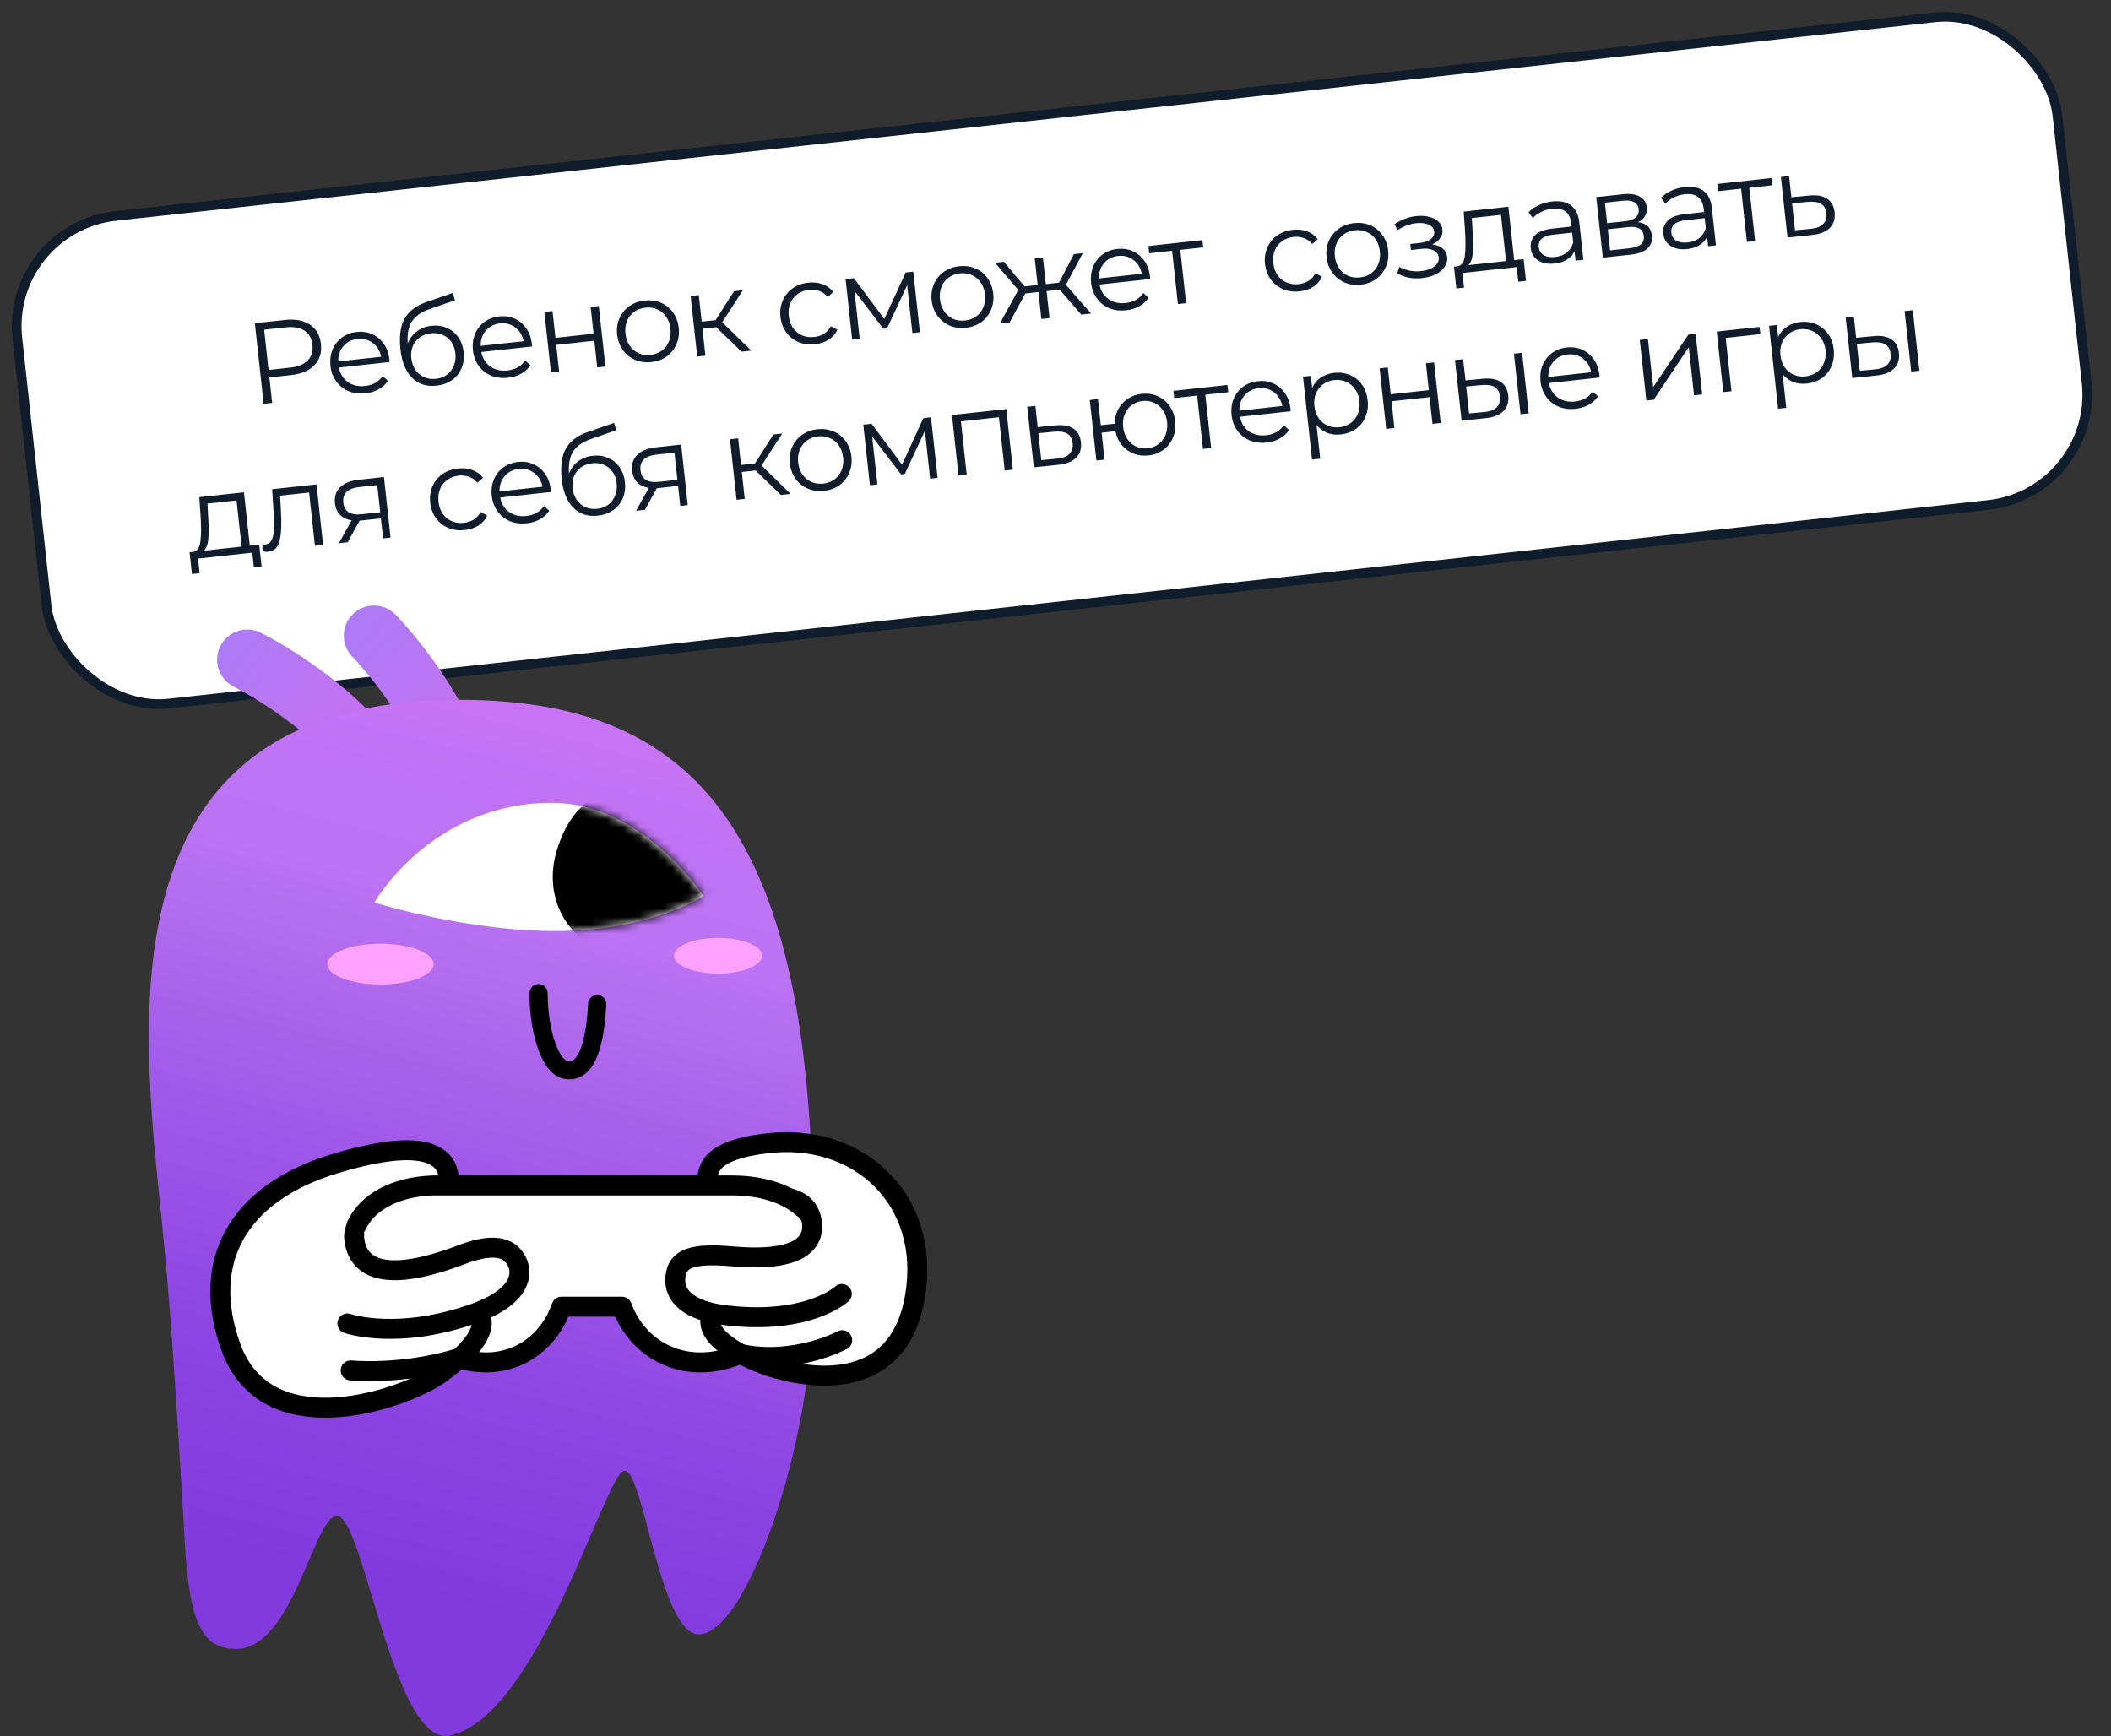<?xml version="1.0" encoding="UTF-8"?> <svg xmlns="http://www.w3.org/2000/svg" width="259" height="213" viewBox="0 0 259 213" fill="none"><rect x="0" y="0" width="259" height="213" fill="#333333" stroke="none"/> <rect x="0.653" y="27.97" width="251.787" height="60.185" rx="13.616" transform="rotate(-6.229 0.653 27.97)" fill="white" stroke="#0F1C2C" stroke-width="1.184"></rect> <path d="M34.968 39.259C36.229 39.121 37.251 39.315 38.032 39.839C38.814 40.364 39.262 41.154 39.377 42.208C39.492 43.263 39.225 44.13 38.575 44.811C37.924 45.482 36.968 45.887 35.706 46.025L33.051 46.314L33.391 49.436L32.346 49.55L31.267 39.663L34.968 39.259ZM35.578 45.11C36.557 45.003 37.282 44.709 37.754 44.229C38.224 43.739 38.417 43.104 38.332 42.322C38.245 41.522 37.919 40.938 37.355 40.571C36.789 40.194 36.017 40.059 35.038 40.166L32.411 40.453L32.95 45.396L35.578 45.11ZM47.797 44.419L41.583 45.097C41.724 45.863 42.089 46.457 42.678 46.879C43.266 47.291 43.969 47.452 44.788 47.363C45.25 47.313 45.665 47.186 46.033 46.984C46.401 46.773 46.709 46.491 46.956 46.14L47.592 46.728C47.306 47.16 46.924 47.506 46.448 47.768C45.981 48.029 45.451 48.191 44.857 48.256C44.095 48.339 43.399 48.253 42.771 47.998C42.151 47.732 41.645 47.33 41.253 46.791C40.861 46.253 40.625 45.621 40.546 44.896C40.467 44.171 40.551 43.504 40.799 42.896C41.057 42.287 41.441 41.792 41.952 41.413C42.473 41.032 43.077 40.804 43.764 40.729C44.452 40.654 45.086 40.747 45.667 41.007C46.248 41.268 46.725 41.668 47.099 42.209C47.471 42.74 47.697 43.372 47.778 44.107L47.797 44.419ZM43.858 41.59C43.143 41.669 42.565 41.965 42.126 42.48C41.695 42.984 41.487 43.607 41.501 44.349L46.769 43.774C46.623 43.047 46.281 42.484 45.742 42.085C45.211 41.676 44.583 41.511 43.858 41.59ZM52.931 39.971C53.618 39.896 54.248 39.985 54.818 40.237C55.397 40.479 55.868 40.861 56.23 41.384C56.59 41.897 56.809 42.507 56.886 43.213C56.966 43.938 56.876 44.6 56.617 45.2C56.367 45.79 55.977 46.27 55.446 46.643C54.915 47.015 54.282 47.242 53.547 47.322C52.314 47.456 51.311 47.127 50.538 46.335C49.766 45.543 49.297 44.384 49.13 42.859C48.956 41.267 49.125 40.015 49.635 39.102C50.154 38.188 51.043 37.51 52.3 37.067L55.55 35.941L55.819 36.84L52.763 37.903C51.724 38.255 50.988 38.759 50.555 39.416C50.121 40.064 49.944 40.974 50.024 42.147C50.263 41.539 50.633 41.046 51.135 40.668C51.636 40.279 52.234 40.047 52.931 39.971ZM53.485 46.485C54.003 46.429 54.451 46.261 54.83 45.981C55.218 45.691 55.501 45.317 55.68 44.859C55.868 44.401 55.932 43.898 55.873 43.352C55.813 42.806 55.648 42.338 55.377 41.948C55.105 41.559 54.75 41.273 54.311 41.093C53.881 40.901 53.402 40.835 52.874 40.892C52.347 40.95 51.889 41.119 51.501 41.4C51.12 41.67 50.835 42.025 50.645 42.465C50.464 42.904 50.404 43.396 50.463 43.942C50.523 44.489 50.689 44.966 50.962 45.374C51.245 45.782 51.607 46.085 52.048 46.285C52.488 46.475 52.967 46.542 53.485 46.485ZM65.274 42.512L59.059 43.19C59.2 43.956 59.565 44.55 60.154 44.971C60.742 45.384 61.446 45.545 62.265 45.456C62.726 45.405 63.141 45.279 63.51 45.077C63.877 44.865 64.185 44.584 64.432 44.233L65.068 44.821C64.782 45.252 64.4 45.599 63.924 45.861C63.457 46.121 62.927 46.284 62.334 46.349C61.571 46.432 60.876 46.346 60.247 46.09C59.628 45.824 59.122 45.422 58.729 44.884C58.337 44.346 58.101 43.714 58.022 42.989C57.943 42.264 58.028 41.597 58.276 40.989C58.533 40.379 58.917 39.885 59.429 39.505C59.949 39.124 60.553 38.897 61.241 38.822C61.928 38.746 62.562 38.839 63.143 39.1C63.724 39.36 64.202 39.761 64.575 40.301C64.947 40.832 65.174 41.465 65.254 42.2L65.274 42.512ZM61.335 39.683C60.619 39.761 60.042 40.058 59.602 40.572C59.171 41.077 58.963 41.7 58.977 42.441L64.246 41.867C64.1 41.139 63.757 40.576 63.218 40.178C62.688 39.769 62.06 39.604 61.335 39.683ZM66.786 38.273L67.788 38.164L68.148 41.455L72.823 40.945L72.464 37.654L73.466 37.544L74.277 44.974L73.274 45.083L72.917 41.806L68.242 42.316L68.599 45.593L67.597 45.703L66.786 38.273ZM79.918 44.429C79.202 44.508 78.54 44.418 77.93 44.16C77.32 43.894 76.819 43.491 76.426 42.953C76.034 42.414 75.798 41.782 75.719 41.057C75.64 40.332 75.734 39.665 76.001 39.054C76.268 38.444 76.671 37.947 77.21 37.565C77.75 37.182 78.377 36.951 79.093 36.873C79.809 36.795 80.471 36.885 81.08 37.142C81.69 37.4 82.186 37.798 82.569 38.337C82.961 38.876 83.197 39.508 83.276 40.233C83.355 40.958 83.261 41.625 82.994 42.236C82.737 42.845 82.339 43.346 81.8 43.738C81.261 44.121 80.633 44.351 79.918 44.429ZM79.82 43.54C80.348 43.482 80.806 43.313 81.194 43.032C81.591 42.741 81.883 42.362 82.07 41.893C82.258 41.425 82.32 40.909 82.259 40.344C82.197 39.779 82.024 39.288 81.741 38.871C81.457 38.454 81.09 38.151 80.641 37.962C80.2 37.762 79.716 37.691 79.189 37.749C78.661 37.806 78.199 37.981 77.802 38.272C77.413 38.552 77.121 38.927 76.924 39.397C76.737 39.865 76.674 40.381 76.736 40.946C76.798 41.511 76.971 42.002 77.254 42.419C77.547 42.835 77.914 43.143 78.356 43.342C78.805 43.531 79.293 43.597 79.82 43.54ZM87.879 40.145L86.184 40.33L86.545 43.635L85.542 43.744L84.731 36.315L85.734 36.206L86.09 39.468L87.799 39.282L90.056 35.734L91.143 35.615L88.613 39.536L92.166 43.021L90.98 43.151L87.879 40.145ZM99.995 42.238C99.261 42.318 98.584 42.23 97.965 41.974C97.356 41.716 96.855 41.318 96.463 40.78C96.07 40.232 95.834 39.596 95.754 38.871C95.675 38.146 95.769 37.478 96.036 36.868C96.303 36.257 96.706 35.761 97.246 35.378C97.794 34.994 98.436 34.762 99.171 34.682C99.811 34.612 100.394 34.677 100.921 34.877C101.456 35.066 101.896 35.385 102.24 35.833L101.547 36.423C101.262 36.083 100.922 35.844 100.526 35.706C100.128 35.559 99.709 35.509 99.266 35.557C98.729 35.616 98.258 35.791 97.851 36.084C97.453 36.365 97.156 36.741 96.96 37.21C96.772 37.678 96.71 38.195 96.771 38.76C96.834 39.334 97.007 39.83 97.291 40.246C97.583 40.653 97.954 40.956 98.405 41.154C98.864 41.342 99.361 41.407 99.898 41.348C100.341 41.3 100.74 41.166 101.098 40.946C101.455 40.726 101.736 40.419 101.94 40.025L102.744 40.452C102.505 40.964 102.145 41.375 101.664 41.684C101.182 41.985 100.626 42.169 99.995 42.238ZM112.05 33.333L112.861 40.763L111.943 40.863L111.302 34.987L108.836 40.287L108.384 40.336L104.832 35.679L105.474 41.569L104.556 41.669L103.745 34.24L104.762 34.129L108.496 39.138L111.118 33.435L112.05 33.333ZM118.505 40.218C117.789 40.296 117.127 40.206 116.518 39.949C115.907 39.682 115.406 39.279 115.014 38.741C114.621 38.203 114.386 37.571 114.307 36.846C114.227 36.121 114.321 35.453 114.588 34.843C114.855 34.233 115.258 33.736 115.798 33.353C116.337 32.97 116.965 32.74 117.68 32.662C118.396 32.584 119.058 32.673 119.668 32.931C120.277 33.188 120.773 33.587 121.156 34.126C121.548 34.664 121.784 35.296 121.863 36.021C121.942 36.746 121.848 37.414 121.581 38.024C121.324 38.634 120.926 39.134 120.388 39.527C119.848 39.91 119.221 40.14 118.505 40.218ZM118.408 39.328C118.935 39.271 119.393 39.102 119.782 38.821C120.179 38.53 120.471 38.15 120.658 37.682C120.845 37.214 120.908 36.697 120.846 36.132C120.784 35.567 120.612 35.076 120.328 34.66C120.044 34.243 119.678 33.94 119.228 33.75C118.787 33.551 118.303 33.48 117.776 33.537C117.249 33.595 116.786 33.769 116.389 34.06C116.001 34.341 115.708 34.716 115.512 35.185C115.325 35.653 115.262 36.17 115.323 36.735C115.385 37.3 115.558 37.791 115.842 38.208C116.135 38.623 116.502 38.931 116.943 39.131C117.392 39.32 117.881 39.386 118.408 39.328ZM130.017 35.546L128.407 35.721L128.768 39.026L127.765 39.136L127.405 35.831L125.794 36.007L123.881 39.56L122.681 39.691L124.932 35.572L122.082 32.239L123.169 32.12L125.7 35.145L127.31 34.969L126.954 31.707L127.957 31.597L128.313 34.86L129.923 34.684L131.757 31.183L132.844 31.064L130.781 34.948L133.867 38.47L132.666 38.601L130.017 35.546ZM141.117 34.234L134.902 34.913C135.043 35.678 135.408 36.272 135.997 36.694C136.585 37.106 137.289 37.267 138.108 37.178C138.569 37.128 138.984 37.002 139.353 36.799C139.721 36.588 140.028 36.306 140.276 35.955L140.912 36.543C140.625 36.975 140.244 37.321 139.767 37.583C139.3 37.844 138.77 38.006 138.177 38.071C137.414 38.154 136.719 38.068 136.091 37.813C135.471 37.547 134.965 37.145 134.573 36.606C134.18 36.068 133.945 35.436 133.866 34.711C133.786 33.986 133.871 33.319 134.119 32.711C134.376 32.102 134.761 31.607 135.272 31.228C135.793 30.847 136.397 30.619 137.084 30.544C137.771 30.469 138.405 30.562 138.987 30.822C139.568 31.083 140.045 31.483 140.418 32.024C140.791 32.555 141.017 33.188 141.097 33.922L141.117 34.234ZM137.178 31.405C136.462 31.484 135.885 31.78 135.446 32.295C135.015 32.799 134.806 33.422 134.821 34.164L140.089 33.589C139.943 32.862 139.6 32.299 139.061 31.9C138.531 31.491 137.903 31.326 137.178 31.405ZM147.621 30.352L144.81 30.658L145.524 37.198L144.521 37.307L143.807 30.768L140.997 31.075L140.9 30.185L147.524 29.462L147.621 30.352ZM159.445 35.75C158.711 35.83 158.034 35.742 157.415 35.485C156.806 35.228 156.305 34.83 155.913 34.292C155.52 33.744 155.284 33.107 155.204 32.382C155.125 31.657 155.219 30.99 155.486 30.379C155.753 29.769 156.156 29.272 156.696 28.89C157.244 28.506 157.886 28.274 158.621 28.194C159.261 28.124 159.844 28.189 160.371 28.388C160.906 28.578 161.346 28.896 161.69 29.345L160.997 29.935C160.712 29.595 160.372 29.355 159.976 29.218C159.579 29.07 159.159 29.021 158.716 29.069C158.179 29.128 157.708 29.303 157.301 29.595C156.903 29.877 156.606 30.252 156.41 30.721C156.222 31.19 156.16 31.706 156.221 32.271C156.284 32.846 156.457 33.341 156.741 33.758C157.033 34.165 157.404 34.467 157.855 34.666C158.314 34.854 158.811 34.919 159.348 34.86C159.791 34.812 160.19 34.678 160.548 34.458C160.905 34.237 161.186 33.931 161.39 33.537L162.194 33.963C161.955 34.475 161.595 34.886 161.114 35.196C160.632 35.496 160.076 35.681 159.445 35.75ZM166.955 34.93C166.239 35.008 165.577 34.919 164.967 34.661C164.357 34.394 163.856 33.992 163.463 33.453C163.071 32.915 162.836 32.283 162.756 31.558C162.677 30.833 162.771 30.165 163.038 29.555C163.305 28.945 163.708 28.448 164.247 28.065C164.787 27.682 165.414 27.452 166.13 27.374C166.846 27.296 167.508 27.385 168.117 27.643C168.727 27.9 169.223 28.299 169.606 28.838C169.998 29.377 170.234 30.008 170.313 30.733C170.392 31.458 170.298 32.126 170.031 32.736C169.774 33.346 169.376 33.847 168.837 34.239C168.298 34.622 167.67 34.852 166.955 34.93ZM166.858 34.04C167.385 33.983 167.843 33.814 168.232 33.533C168.629 33.242 168.921 32.862 169.108 32.394C169.295 31.926 169.357 31.409 169.296 30.844C169.234 30.279 169.061 29.788 168.778 29.372C168.494 28.955 168.128 28.652 167.678 28.463C167.237 28.263 166.753 28.192 166.226 28.25C165.698 28.307 165.236 28.481 164.839 28.773C164.451 29.053 164.158 29.428 163.962 29.897C163.774 30.366 163.712 30.882 163.773 31.447C163.835 32.012 164.008 32.503 164.291 32.92C164.584 33.336 164.952 33.643 165.393 33.843C165.842 34.032 166.33 34.098 166.858 34.04ZM175.717 29.986C176.258 30.051 176.686 30.219 177.001 30.489C177.326 30.759 177.512 31.11 177.559 31.543C177.607 31.976 177.498 32.379 177.234 32.751C176.979 33.122 176.607 33.429 176.119 33.673C175.631 33.907 175.08 34.058 174.468 34.124C173.931 34.183 173.396 34.165 172.861 34.071C172.326 33.968 171.849 33.786 171.43 33.527L171.687 32.742C172.054 32.959 172.471 33.113 172.938 33.205C173.406 33.297 173.87 33.318 174.332 33.268C175.019 33.193 175.565 33.004 175.971 32.703C176.384 32.391 176.567 32.014 176.519 31.571C176.476 31.176 176.263 30.889 175.882 30.712C175.5 30.525 174.998 30.465 174.376 30.533L173.105 30.672L173.025 29.937L174.239 29.805C174.795 29.744 175.231 29.592 175.547 29.347C175.863 29.094 176.001 28.788 175.962 28.43C175.919 28.035 175.692 27.745 175.281 27.561C174.88 27.377 174.373 27.317 173.761 27.384C172.961 27.472 172.192 27.76 171.454 28.251L171.087 27.505C171.922 26.947 172.815 26.616 173.766 26.512C174.331 26.45 174.848 26.48 175.319 26.6C175.798 26.709 176.181 26.901 176.468 27.175C176.764 27.447 176.934 27.781 176.977 28.177C177.019 28.553 176.923 28.902 176.691 29.223C176.469 29.542 176.144 29.797 175.717 29.986ZM186.936 31.792L187.227 34.461L186.281 34.565L186.085 32.771L179.433 33.497L179.629 35.291L178.682 35.394L178.391 32.724L178.815 32.678C179.311 32.596 179.61 32.191 179.711 31.466C179.813 30.74 179.828 29.738 179.755 28.459L179.583 25.963L185.063 25.365L185.778 31.918L186.936 31.792ZM180.679 28.416C180.747 29.476 180.753 30.356 180.696 31.058C180.638 31.75 180.454 32.242 180.142 32.533L184.775 32.028L184.157 26.364L180.584 26.754L180.679 28.416ZM190.443 24.72C191.413 24.614 192.183 24.778 192.755 25.211C193.325 25.635 193.662 26.322 193.766 27.273L194.268 31.878L193.308 31.983L193.182 30.824C192.998 31.235 192.696 31.573 192.277 31.838C191.868 32.102 191.362 32.267 190.759 32.332C189.931 32.423 189.25 32.297 188.717 31.955C188.184 31.613 187.882 31.117 187.812 30.467C187.743 29.836 187.913 29.303 188.323 28.868C188.742 28.431 189.451 28.159 190.449 28.05L192.808 27.792L192.758 27.34C192.689 26.7 192.457 26.235 192.063 25.944C191.668 25.644 191.127 25.532 190.44 25.607C189.969 25.658 189.526 25.788 189.11 25.995C188.693 26.193 188.344 26.445 188.064 26.752L187.53 26.053C187.872 25.692 188.297 25.398 188.806 25.171C189.313 24.934 189.859 24.784 190.443 24.72ZM190.828 31.524C191.393 31.463 191.864 31.283 192.241 30.984C192.617 30.676 192.878 30.267 193.022 29.756L192.889 28.541L190.559 28.795C189.288 28.934 188.701 29.446 188.797 30.331C188.844 30.764 189.047 31.09 189.404 31.308C189.76 31.517 190.235 31.589 190.828 31.524ZM200.968 27.259C202.001 27.384 202.571 27.937 202.678 28.916C202.749 29.566 202.563 30.091 202.121 30.492C201.679 30.893 200.982 31.145 200.031 31.249L196.655 31.617L195.845 24.188L199.121 23.83C199.969 23.738 200.651 23.83 201.167 24.107C201.683 24.384 201.974 24.829 202.041 25.441C202.085 25.846 202.011 26.207 201.816 26.523C201.631 26.829 201.348 27.075 200.968 27.259ZM197.18 27.387L199.411 27.143C199.986 27.08 200.412 26.924 200.69 26.675C200.977 26.424 201.098 26.092 201.052 25.678C201.007 25.263 200.818 24.97 200.485 24.796C200.161 24.622 199.711 24.566 199.137 24.629L196.905 24.873L197.18 27.387ZM199.902 30.462C200.543 30.393 201.012 30.237 201.309 29.994C201.607 29.753 201.731 29.41 201.683 28.968C201.635 28.525 201.453 28.216 201.139 28.041C200.823 27.856 200.35 27.798 199.719 27.867L197.262 28.135L197.544 30.72L199.902 30.462ZM206.705 22.945C207.675 22.84 208.446 23.003 209.017 23.436C209.587 23.86 209.925 24.547 210.028 25.498L210.531 30.103L209.57 30.208L209.444 29.049C209.26 29.46 208.959 29.798 208.54 30.063C208.13 30.327 207.624 30.492 207.022 30.557C206.193 30.648 205.512 30.522 204.98 30.18C204.447 29.838 204.145 29.342 204.074 28.692C204.005 28.061 204.176 27.528 204.585 27.093C205.005 26.657 205.713 26.384 206.712 26.275L209.07 26.017L209.021 25.566C208.951 24.925 208.719 24.46 208.325 24.169C207.931 23.869 207.39 23.757 206.702 23.832C206.231 23.883 205.788 24.013 205.372 24.22C204.956 24.418 204.607 24.67 204.326 24.977L203.792 24.278C204.134 23.917 204.559 23.623 205.068 23.396C205.576 23.159 206.122 23.009 206.705 22.945ZM207.091 29.749C207.656 29.688 208.127 29.508 208.504 29.209C208.88 28.901 209.14 28.492 209.284 27.981L209.152 26.766L206.821 27.02C205.55 27.159 204.963 27.671 205.06 28.556C205.107 28.989 205.309 29.315 205.666 29.533C206.023 29.742 206.497 29.814 207.091 29.749ZM217.43 22.733L214.619 23.039L215.333 29.579L214.33 29.688L213.617 23.149L210.806 23.456L210.709 22.566L217.333 21.843L217.43 22.733ZM221.979 23.994C222.912 23.902 223.641 24.032 224.166 24.384C224.699 24.736 225.008 25.293 225.091 26.055C225.178 26.846 224.98 27.483 224.499 27.964C224.027 28.444 223.297 28.733 222.307 28.832L219.311 29.145L218.5 21.715L219.503 21.606L219.787 24.205L221.979 23.994ZM222.167 28.075C222.856 28.01 223.359 27.817 223.676 27.496C224.002 27.165 224.135 26.722 224.074 26.166C224.015 25.62 223.796 25.235 223.419 25.009C223.042 24.783 222.504 24.704 221.807 24.77L219.869 24.953L220.229 28.258L222.167 28.075ZM31.802 66.83L32.093 69.499L31.147 69.603L30.951 67.809L24.299 68.535L24.495 70.329L23.549 70.432L23.257 67.763L23.681 67.716C24.177 67.634 24.476 67.23 24.578 66.504C24.679 65.778 24.694 64.776 24.621 63.498L24.449 61.001L29.929 60.403L30.644 66.956L31.802 66.83ZM25.545 63.454C25.613 64.514 25.619 65.394 25.562 66.096C25.504 66.788 25.32 67.28 25.009 67.572L29.641 67.066L29.023 61.402L25.45 61.792L25.545 63.454ZM38.832 59.431L39.643 66.86L38.64 66.97L37.926 60.43L34.367 60.819L34.469 62.666C34.562 64.218 34.513 65.424 34.32 66.284C34.128 67.143 33.67 67.612 32.945 67.692C32.747 67.713 32.503 67.702 32.212 67.657L32.189 66.788C32.362 66.807 32.482 66.813 32.548 66.806C32.934 66.764 33.206 66.553 33.365 66.174C33.524 65.794 33.607 65.337 33.616 64.803C33.624 64.268 33.605 63.565 33.557 62.694L33.394 60.025L38.832 59.431ZM47.106 58.528L47.917 65.957L46.999 66.058L46.731 63.6L44.401 63.854L44.118 63.885L42.663 66.531L41.576 66.65L43.142 63.849C42.55 63.751 42.078 63.527 41.725 63.174C41.372 62.822 41.163 62.35 41.099 61.756C41.008 60.928 41.222 60.266 41.74 59.771C42.257 59.276 43.006 58.976 43.985 58.869L47.106 58.528ZM42.119 61.674C42.239 62.775 43.001 63.25 44.404 63.096L46.649 62.851L46.285 59.518L44.11 59.755C42.66 59.914 41.996 60.553 42.119 61.674ZM57.023 65.035C56.289 65.115 55.612 65.027 54.993 64.771C54.384 64.513 53.883 64.115 53.491 63.577C53.098 63.029 52.862 62.392 52.782 61.667C52.703 60.943 52.797 60.275 53.064 59.664C53.331 59.054 53.734 58.557 54.273 58.175C54.822 57.791 55.464 57.559 56.199 57.479C56.839 57.409 57.422 57.474 57.949 57.673C58.484 57.863 58.924 58.182 59.268 58.63L58.575 59.22C58.29 58.88 57.95 58.641 57.554 58.503C57.157 58.355 56.737 58.306 56.294 58.354C55.757 58.413 55.286 58.588 54.879 58.88C54.481 59.162 54.184 59.537 53.987 60.007C53.8 60.475 53.738 60.992 53.799 61.556C53.862 62.131 54.035 62.627 54.319 63.043C54.611 63.45 54.982 63.752 55.433 63.951C55.892 64.139 56.389 64.204 56.926 64.145C57.369 64.097 57.769 63.963 58.126 63.743C58.483 63.523 58.764 63.216 58.968 62.822L59.772 63.249C59.533 63.761 59.173 64.171 58.692 64.481C58.21 64.782 57.654 64.966 57.023 65.035ZM67.586 60.366L61.371 61.045C61.512 61.81 61.877 62.404 62.466 62.826C63.054 63.238 63.758 63.4 64.577 63.31C65.038 63.26 65.453 63.133 65.822 62.931C66.189 62.72 66.497 62.438 66.745 62.087L67.38 62.675C67.094 63.107 66.713 63.453 66.236 63.715C65.769 63.976 65.239 64.138 64.646 64.203C63.883 64.286 63.188 64.2 62.559 63.945C61.94 63.679 61.434 63.277 61.041 62.739C60.649 62.2 60.413 61.568 60.334 60.843C60.255 60.118 60.34 59.452 60.588 58.843C60.845 58.234 61.23 57.739 61.741 57.36C62.261 56.979 62.865 56.751 63.553 56.676C64.24 56.601 64.874 56.694 65.455 56.954C66.036 57.215 66.514 57.615 66.887 58.156C67.26 58.687 67.486 59.32 67.566 60.054L67.586 60.366ZM63.647 57.538C62.931 57.616 62.354 57.912 61.914 58.427C61.483 58.931 61.275 59.554 61.289 60.296L66.558 59.721C66.412 58.994 66.069 58.431 65.53 58.032C65 57.623 64.372 57.459 63.647 57.538ZM72.719 55.919C73.407 55.843 74.036 55.932 74.606 56.184C75.186 56.426 75.656 56.808 76.018 57.331C76.379 57.844 76.598 58.454 76.675 59.16C76.754 59.885 76.664 60.547 76.406 61.147C76.156 61.737 75.765 62.218 75.234 62.59C74.703 62.962 74.07 63.189 73.336 63.269C72.102 63.404 71.099 63.075 70.327 62.282C69.554 61.49 69.085 60.331 68.918 58.806C68.745 57.215 68.913 55.962 69.423 55.049C69.943 54.135 70.831 53.457 72.088 53.015L75.338 51.888L75.608 52.788L72.551 53.85C71.513 54.202 70.777 54.706 70.344 55.363C69.909 56.011 69.732 56.921 69.813 58.094C70.051 57.486 70.421 56.993 70.923 56.615C71.424 56.227 72.023 55.995 72.719 55.919ZM73.273 62.432C73.791 62.376 74.24 62.208 74.619 61.928C75.006 61.638 75.29 61.264 75.468 60.807C75.656 60.348 75.721 59.845 75.661 59.299C75.601 58.753 75.436 58.285 75.165 57.895C74.894 57.506 74.538 57.221 74.1 57.04C73.669 56.849 73.19 56.782 72.663 56.839C72.135 56.897 71.677 57.066 71.289 57.347C70.909 57.617 70.624 57.972 70.433 58.412C70.252 58.851 70.192 59.343 70.251 59.89C70.311 60.436 70.478 60.913 70.751 61.322C71.034 61.729 71.395 62.032 71.836 62.232C72.276 62.422 72.755 62.489 73.273 62.432ZM83.57 54.548L84.38 61.978L83.462 62.078L83.194 59.62L80.864 59.875L80.581 59.906L79.126 62.551L78.039 62.67L79.605 59.869C79.013 59.772 78.541 59.547 78.188 59.195C77.835 58.843 77.627 58.37 77.562 57.777C77.472 56.948 77.685 56.286 78.203 55.792C78.721 55.297 79.469 54.996 80.448 54.889L83.57 54.548ZM78.582 57.694C78.702 58.796 79.464 59.27 80.867 59.117L83.112 58.872L82.749 55.539L80.574 55.776C79.124 55.934 78.46 56.574 78.582 57.694ZM92.708 57.724L91.013 57.91L91.374 61.215L90.371 61.324L89.561 53.895L90.563 53.785L90.919 57.048L92.628 56.861L94.885 53.314L95.973 53.195L93.442 57.116L96.996 60.601L95.809 60.73L92.708 57.724ZM101.106 60.224C100.391 60.302 99.728 60.212 99.119 59.955C98.508 59.688 98.007 59.285 97.615 58.747C97.223 58.208 96.987 57.577 96.908 56.852C96.829 56.127 96.923 55.459 97.189 54.849C97.456 54.238 97.859 53.742 98.399 53.359C98.938 52.976 99.566 52.745 100.282 52.667C100.997 52.589 101.66 52.679 102.269 52.937C102.878 53.194 103.374 53.592 103.757 54.132C104.149 54.67 104.385 55.302 104.464 56.027C104.543 56.752 104.45 57.42 104.183 58.03C103.925 58.639 103.527 59.14 102.989 59.532C102.449 59.915 101.822 60.146 101.106 60.224ZM101.009 59.334C101.536 59.276 101.994 59.107 102.383 58.827C102.78 58.536 103.072 58.156 103.259 57.688C103.446 57.219 103.509 56.703 103.447 56.138C103.386 55.573 103.213 55.082 102.929 54.665C102.646 54.248 102.279 53.945 101.83 53.756C101.389 53.557 100.904 53.486 100.377 53.543C99.85 53.601 99.388 53.775 98.991 54.066C98.602 54.347 98.309 54.722 98.113 55.191C97.926 55.659 97.863 56.176 97.925 56.741C97.987 57.306 98.159 57.797 98.443 58.213C98.736 58.629 99.103 58.937 99.544 59.137C99.993 59.326 100.482 59.392 101.009 59.334ZM114.225 51.203L115.035 58.632L114.117 58.732L113.476 52.857L111.01 58.157L110.558 58.206L107.006 53.549L107.648 59.438L106.73 59.538L105.92 52.109L106.937 51.998L110.67 57.008L113.292 51.305L114.225 51.203ZM123.462 50.195L124.273 57.624L123.27 57.733L122.556 51.194L117.896 51.703L118.609 58.242L117.606 58.352L116.796 50.922L123.462 50.195ZM129.509 52.193C130.442 52.101 131.171 52.231 131.696 52.583C132.229 52.935 132.538 53.492 132.621 54.255C132.707 55.045 132.51 55.682 132.029 56.163C131.557 56.643 130.827 56.932 129.837 57.031L126.841 57.344L126.03 49.914L127.033 49.805L127.317 52.404L129.509 52.193ZM129.697 56.274C130.386 56.209 130.889 56.016 131.206 55.695C131.532 55.364 131.665 54.921 131.604 54.365C131.545 53.819 131.326 53.434 130.949 53.208C130.572 52.982 130.034 52.903 129.337 52.969L127.398 53.152L127.759 56.457L129.697 56.274ZM140.084 48.323C140.781 48.247 141.425 48.339 142.015 48.599C142.615 48.857 143.106 49.256 143.489 49.795C143.872 50.335 144.103 50.967 144.182 51.692C144.261 52.417 144.172 53.084 143.915 53.694C143.657 54.303 143.264 54.803 142.735 55.194C142.214 55.575 141.606 55.804 140.909 55.88C140.25 55.952 139.637 55.876 139.069 55.652C138.5 55.419 138.019 55.066 137.624 54.595C137.239 54.122 136.983 53.559 136.854 52.906L135.159 53.091L135.52 56.396L134.517 56.506L133.706 49.077L134.709 48.967L135.059 52.173L136.768 51.987C136.774 51.338 136.914 50.751 137.19 50.226C137.475 49.69 137.866 49.256 138.364 48.926C138.861 48.595 139.435 48.394 140.084 48.323ZM140.813 55.004C141.322 54.949 141.765 54.776 142.143 54.487C142.531 54.197 142.818 53.818 143.005 53.35C143.193 52.882 143.255 52.365 143.194 51.8C143.132 51.235 142.959 50.744 142.676 50.327C142.392 49.91 142.03 49.607 141.59 49.417C141.158 49.216 140.688 49.144 140.18 49.199C139.671 49.255 139.223 49.427 138.836 49.717C138.457 49.997 138.173 50.371 137.986 50.839C137.799 51.307 137.737 51.824 137.798 52.389C137.86 52.954 138.033 53.445 138.316 53.862C138.6 54.279 138.958 54.587 139.389 54.788C139.83 54.987 140.305 55.059 140.813 55.004ZM150.692 48.123L147.881 48.43L148.595 54.969L147.592 55.079L146.878 48.539L144.067 48.846L143.97 47.956L150.595 47.233L150.692 48.123ZM158.354 50.46L152.139 51.138C152.28 51.904 152.645 52.498 153.234 52.92C153.822 53.332 154.526 53.493 155.345 53.404C155.806 53.353 156.221 53.227 156.59 53.025C156.957 52.813 157.265 52.532 157.512 52.181L158.148 52.769C157.862 53.201 157.48 53.547 157.004 53.809C156.537 54.069 156.007 54.232 155.414 54.297C154.651 54.38 153.955 54.294 153.327 54.038C152.708 53.773 152.202 53.37 151.809 52.832C151.417 52.294 151.181 51.662 151.102 50.937C151.023 50.212 151.108 49.545 151.356 48.937C151.613 48.328 151.997 47.833 152.509 47.453C153.029 47.073 153.633 46.845 154.321 46.77C155.008 46.695 155.642 46.787 156.223 47.048C156.804 47.309 157.282 47.709 157.655 48.249C158.027 48.781 158.254 49.413 158.334 50.148L158.354 50.46ZM154.415 47.631C153.699 47.709 153.122 48.006 152.682 48.521C152.251 49.025 152.043 49.648 152.057 50.39L157.326 49.815C157.179 49.087 156.837 48.525 156.298 48.126C155.767 47.717 155.14 47.552 154.415 47.631ZM163.687 45.747C164.384 45.671 165.032 45.763 165.632 46.021C166.231 46.27 166.722 46.664 167.105 47.204C167.488 47.743 167.719 48.38 167.799 49.115C167.88 49.858 167.792 50.535 167.535 51.144C167.277 51.754 166.884 52.249 166.354 52.631C165.832 53.002 165.218 53.227 164.512 53.304C163.909 53.37 163.35 53.307 162.833 53.115C162.325 52.913 161.89 52.589 161.527 52.143L161.978 56.282L160.976 56.391L159.866 46.222L160.826 46.117L160.986 47.586C161.234 47.063 161.589 46.643 162.05 46.326C162.52 46.008 163.066 45.815 163.687 45.747ZM164.344 52.422C164.862 52.365 165.32 52.196 165.718 51.914C166.115 51.623 166.407 51.244 166.594 50.775C166.791 50.306 166.858 49.789 166.796 49.224C166.735 48.659 166.558 48.173 166.266 47.767C165.982 47.35 165.615 47.042 165.165 46.844C164.714 46.645 164.23 46.574 163.712 46.631C163.185 46.688 162.723 46.863 162.326 47.154C161.938 47.444 161.646 47.823 161.449 48.293C161.261 48.752 161.198 49.263 161.26 49.828C161.321 50.393 161.494 50.884 161.778 51.301C162.071 51.717 162.438 52.025 162.879 52.224C163.328 52.413 163.817 52.479 164.344 52.422ZM169.266 45.196L170.269 45.086L170.628 48.377L175.303 47.867L174.944 44.576L175.947 44.467L176.757 51.896L175.755 52.005L175.397 48.728L170.722 49.239L171.079 52.516L170.077 52.625L169.266 45.196ZM181.922 46.473C182.856 46.38 183.589 46.51 184.123 46.861C184.657 47.213 184.965 47.77 185.049 48.533C185.135 49.324 184.938 49.96 184.457 50.441C183.975 50.922 183.245 51.212 182.265 51.309L179.325 51.615L178.514 44.186L179.517 44.077L179.801 46.676L181.922 46.473ZM185.746 43.397L186.749 43.288L187.559 50.717L186.557 50.826L185.746 43.397ZM182.125 50.553C182.813 50.487 183.316 50.294 183.634 49.973C183.96 49.642 184.092 49.199 184.032 48.644C183.972 48.097 183.754 47.712 183.377 47.486C182.999 47.26 182.462 47.181 181.764 47.248L179.882 47.424L180.243 50.729L182.125 50.553ZM196.258 46.323L190.043 47.001C190.184 47.767 190.549 48.361 191.138 48.783C191.726 49.195 192.43 49.356 193.249 49.267C193.71 49.217 194.125 49.09 194.494 48.888C194.862 48.676 195.169 48.395 195.417 48.044L196.052 48.632C195.766 49.064 195.385 49.41 194.908 49.672C194.441 49.932 193.911 50.095 193.318 50.16C192.555 50.243 191.86 50.157 191.232 49.902C190.612 49.636 190.106 49.234 189.714 48.695C189.321 48.157 189.086 47.525 189.007 46.8C188.927 46.075 189.012 45.408 189.26 44.8C189.517 44.191 189.902 43.696 190.413 43.316C190.933 42.936 191.537 42.708 192.225 42.633C192.912 42.558 193.546 42.651 194.127 42.911C194.709 43.172 195.186 43.572 195.559 44.113C195.932 44.644 196.158 45.276 196.238 46.011L196.258 46.323ZM192.319 43.494C191.603 43.572 191.026 43.869 190.586 44.384C190.156 44.888 189.947 45.511 189.962 46.253L195.23 45.678C195.084 44.95 194.741 44.388 194.202 43.989C193.672 43.58 193.044 43.415 192.319 43.494ZM201.184 41.712L202.187 41.603L202.831 47.507L207.144 41.062L208.034 40.965L208.845 48.394L207.842 48.503L207.198 42.599L202.899 49.043L201.995 49.141L201.184 41.712ZM215.977 40.998L211.725 41.462L212.439 48.002L211.436 48.111L210.626 40.682L215.88 40.108L215.977 40.998ZM220.868 39.507C221.565 39.431 222.213 39.522 222.813 39.78C223.412 40.029 223.903 40.424 224.286 40.963C224.668 41.502 224.9 42.139 224.98 42.874C225.061 43.618 224.973 44.294 224.716 44.904C224.458 45.513 224.064 46.009 223.534 46.39C223.013 46.762 222.399 46.986 221.693 47.063C221.09 47.129 220.531 47.066 220.014 46.875C219.506 46.673 219.071 46.349 218.707 45.902L219.159 50.041L218.156 50.15L217.046 39.981L218.007 39.876L218.167 41.345C218.415 40.822 218.769 40.403 219.23 40.086C219.701 39.767 220.246 39.575 220.868 39.507ZM221.525 46.181C222.043 46.124 222.501 45.955 222.899 45.674C223.296 45.383 223.588 45.003 223.775 44.535C223.971 44.066 224.039 43.548 223.977 42.983C223.916 42.418 223.739 41.933 223.447 41.526C223.163 41.109 222.796 40.802 222.345 40.603C221.895 40.405 221.411 40.334 220.893 40.39C220.366 40.448 219.903 40.622 219.506 40.913C219.119 41.203 218.827 41.583 218.63 42.052C218.442 42.511 218.379 43.023 218.441 43.588C218.502 44.153 218.675 44.644 218.959 45.06C219.252 45.476 219.619 45.784 220.06 45.983C220.509 46.173 220.998 46.239 221.525 46.181ZM229.855 41.241C230.788 41.149 231.522 41.279 232.055 41.63C232.589 41.981 232.898 42.539 232.981 43.301C233.067 44.092 232.87 44.728 232.389 45.21C231.908 45.691 231.177 45.98 230.197 46.078L227.258 46.384L226.447 38.955L227.449 38.846L227.733 41.444L229.855 41.241ZM233.678 38.166L234.681 38.056L235.492 45.486L234.489 45.595L233.678 38.166ZM230.057 45.321C230.746 45.256 231.248 45.062 231.566 44.742C231.892 44.411 232.025 43.968 231.964 43.412C231.904 42.866 231.686 42.48 231.309 42.255C230.932 42.029 230.394 41.95 229.696 42.016L227.815 42.193L228.176 45.498L230.057 45.321Z" fill="#0F1C2C"></path> <path d="M30.337 80.948C30.337 80.948 41.46 86.353 47.446 95.778" stroke="url(#paint0_linear_2264_558)" stroke-width="7.408" stroke-miterlimit="10" stroke-linecap="round"></path> <path d="M45.884 77.999C45.884 77.999 59.999 92.249 57.453 106.946" stroke="url(#paint1_linear_2264_558)" stroke-width="7.408" stroke-miterlimit="10" stroke-linecap="round"></path> <path d="M22.655 189.049C20.511 151.348 19.796 151.169 18.768 138.617C16.848 114.674 18.634 85.862 56.381 85.862C88.052 85.862 101.766 105.204 99.532 163.185C98.907 178.82 91.447 200.53 85.729 200.53C80.86 200.53 78.85 179.311 76.438 180.517C74.025 181.724 65.851 210.714 55.175 212.948C48.251 214.377 44.543 185.61 41.282 186.012C38.379 186.325 35.922 202.585 28.775 202.316C25.112 202.182 23.236 199.815 22.655 189.049Z" fill="url(#paint2_linear_2264_558)"></path> <path d="M73.266 123.206C72.909 130.174 71.122 131.693 69.335 131.246C67.37 130.8 66.074 126.243 66.074 121.866" stroke="black" stroke-width="2.233" stroke-miterlimit="10" stroke-linecap="round" stroke-linejoin="round"></path> <path d="M86.308 109.938C86.308 109.938 80.323 114.003 69.066 114.227C57.809 114.45 45.927 110.743 45.927 110.743C45.927 110.743 52.895 98.503 67.726 98.503C78.938 98.503 86.308 109.938 86.308 109.938Z" fill="white"></path> <mask id="mask0_2264_558" style="mask-type:luminance" maskUnits="userSpaceOnUse" x="45" y="98" width="42" height="17"> <path d="M86.307 109.938C86.307 109.938 80.321 114.003 69.064 114.226C57.807 114.45 45.925 110.742 45.925 110.742C45.925 110.742 51.598 98.502 67.724 98.502C78.936 98.502 86.307 109.938 86.307 109.938Z" fill="white"></path> </mask> <g mask="url(#mask0_2264_558)"> <path d="M68.35 104.22C66.429 110.34 69.869 116.147 75.989 117.175C82.153 118.202 86.442 115.79 88.362 109.625C90.283 103.461 86.844 97.698 80.724 96.671C74.604 95.644 70.271 98.056 68.35 104.22Z" fill="black"></path> </g> <path d="M88.096 119.453C91.081 119.453 93.501 118.473 93.501 117.265C93.501 116.056 91.081 115.076 88.096 115.076C85.11 115.076 82.69 116.056 82.69 117.265C82.69 118.473 85.11 119.453 88.096 119.453Z" fill="#FCA1FF"></path> <path d="M46.686 120.794C50.288 120.794 53.208 119.674 53.208 118.292C53.208 116.91 50.288 115.79 46.686 115.79C43.084 115.79 40.164 116.91 40.164 118.292C40.164 119.674 43.084 120.794 46.686 120.794Z" fill="#FCA1FF"></path> <path d="M89.794 145.451H53.075C45.57 145.719 41.505 150.454 43.873 156.306C46.33 162.292 52.941 167.161 58.703 167.161C63.081 167.161 66.565 164.347 67.95 160.326H75.365C76.839 164.347 80.457 167.161 85.014 167.161C90.955 167.161 97.745 162.292 100.202 156.306C102.614 150.32 97.968 145.451 89.794 145.451Z" fill="white"></path> <path d="M89.794 145.451H53.075C45.57 145.719 41.505 150.454 43.873 156.306C46.33 162.292 53.879 167.161 59.641 167.161C64.019 167.161 67.503 164.347 68.888 160.326H76.303C77.777 164.347 81.396 167.161 85.952 167.161C91.893 167.161 97.745 162.292 100.202 156.306C102.614 150.32 97.968 145.451 89.794 145.451Z" stroke="black" stroke-width="2.448" stroke-miterlimit="10" stroke-linecap="round" stroke-linejoin="round"></path> <path d="M58.97 161.532C60.176 164.615 53.387 168.948 53.387 168.948C48.249 172.119 32.57 177.033 28.327 165.285C24.485 154.653 29.309 146.345 41.102 142.771C49.858 140.135 53.208 141.073 54.459 142.771C55.754 144.558 55.129 147.908 50.483 148.221C46.061 148.533 43.157 149.605 43.47 152.062C43.916 155.77 47.49 157.423 56.648 153.938C61.114 152.241 62.723 153.358 63.437 154.832C64.152 156.261 63.973 159.076 58.256 161.13C48.741 164.525 42.621 162.381 42.621 162.381" fill="white"></path> <path d="M58.97 161.532C60.176 164.615 53.387 168.948 53.387 168.948C48.249 172.119 32.57 177.033 28.327 165.285C24.485 154.653 29.309 146.345 41.102 142.771C49.858 140.135 53.208 141.073 54.459 142.771C55.754 144.558 55.129 147.908 50.483 148.221C46.061 148.533 43.157 149.605 43.47 152.062C43.916 155.77 47.49 157.423 56.648 153.938C61.114 152.241 62.723 153.358 63.437 154.832C64.152 156.261 63.973 159.076 58.256 161.13C48.741 164.525 42.621 162.381 42.621 162.381" stroke="black" stroke-width="2.448" stroke-miterlimit="10" stroke-linecap="round" stroke-linejoin="round"></path> <path d="M43.023 168.144C43.023 168.144 49.276 168.769 56.2 166.669Z" fill="white"></path> <path d="M43.023 168.144C43.023 168.144 49.276 168.769 56.2 166.669" stroke="black" stroke-width="2.448" stroke-miterlimit="10" stroke-linecap="round"></path> <path d="M87.158 161.845C86.711 165.106 94.395 167.652 94.395 167.652C100.157 169.484 110.342 170.511 112.263 159.076C114.273 147.238 105.383 138.974 94.216 140.269C89.481 140.805 87.605 142.012 87.024 143.486C86.175 145.541 87.56 147.461 92.206 146.925C97.432 146.3 99.174 147.64 99.576 149.74C99.978 151.973 98.906 154.921 89.972 154.162C84.924 153.715 83.093 154.385 82.87 156.663C82.602 158.897 84.388 160.862 89.168 161.398C99.219 162.56 103.284 158.763 103.284 158.763" fill="white"></path> <path d="M87.158 161.845C86.711 165.106 94.395 167.652 94.395 167.652C100.157 169.484 110.342 170.511 112.263 159.076C114.273 147.238 105.383 138.974 94.216 140.269C89.481 140.805 87.605 142.012 87.024 143.486C86.175 145.541 87.56 147.461 92.206 146.925C97.432 146.3 99.174 147.64 99.576 149.74C99.978 151.973 98.906 154.921 89.972 154.162C84.924 153.715 83.093 154.385 82.87 156.663C82.602 158.897 84.388 160.862 89.168 161.398C99.219 162.56 103.284 158.763 103.284 158.763" stroke="black" stroke-width="2.448" stroke-miterlimit="10" stroke-linecap="round" stroke-linejoin="round"></path> <path d="M103.329 164.436C103.329 164.436 97.656 167.473 91.09 166.178Z" fill="white"></path> <path d="M103.329 164.436C103.329 164.436 97.656 167.473 91.09 166.178" stroke="black" stroke-width="2.448" stroke-miterlimit="10" stroke-linecap="round"></path> <path d="M97.968 147.774C96.047 146.344 93.233 145.451 89.794 145.451H53.075C49.144 145.585 46.151 146.97 44.543 149.069C44.409 149.248 44.275 149.427 44.185 149.605L45.034 152.509L58.257 149.605L97.968 150.365V147.774Z" fill="white"></path> <path d="M98.461 148.176C96.54 146.478 93.547 145.451 89.795 145.451H53.076C48.386 145.63 45.036 147.551 43.74 150.365" stroke="black" stroke-width="2.448" stroke-miterlimit="10" stroke-linecap="round" stroke-linejoin="round"></path> <defs> <linearGradient id="paint0_linear_2264_558" x1="50.933" y1="97.567" x2="27.436" y2="78.858" gradientUnits="userSpaceOnUse"> <stop offset="0.2" stop-color="#CC6DEF"></stop> <stop offset="1" stop-color="#AC7BF5"></stop> </linearGradient> <linearGradient id="paint1_linear_2264_558" x1="64.384" y1="104.602" x2="38.268" y2="80.535" gradientUnits="userSpaceOnUse"> <stop offset="0.2" stop-color="#CC6DEF"></stop> <stop offset="1" stop-color="#AC7BF5"></stop> </linearGradient> <linearGradient id="paint2_linear_2264_558" x1="79.307" y1="62.985" x2="46.089" y2="194.379" gradientUnits="userSpaceOnUse"> <stop stop-color="#FA76FF"></stop> <stop offset="0.006" stop-color="#F876FF"></stop> <stop offset="0.095" stop-color="#DD75FA"></stop> <stop offset="0.186" stop-color="#CA74F6"></stop> <stop offset="0.279" stop-color="#BF73F4"></stop> <stop offset="0.377" stop-color="#BB73F3"></stop> <stop offset="0.571" stop-color="#A55DEB"></stop> <stop offset="0.838" stop-color="#8B43E2"></stop> <stop offset="1" stop-color="#823ADF"></stop> </linearGradient> </defs> </svg> 